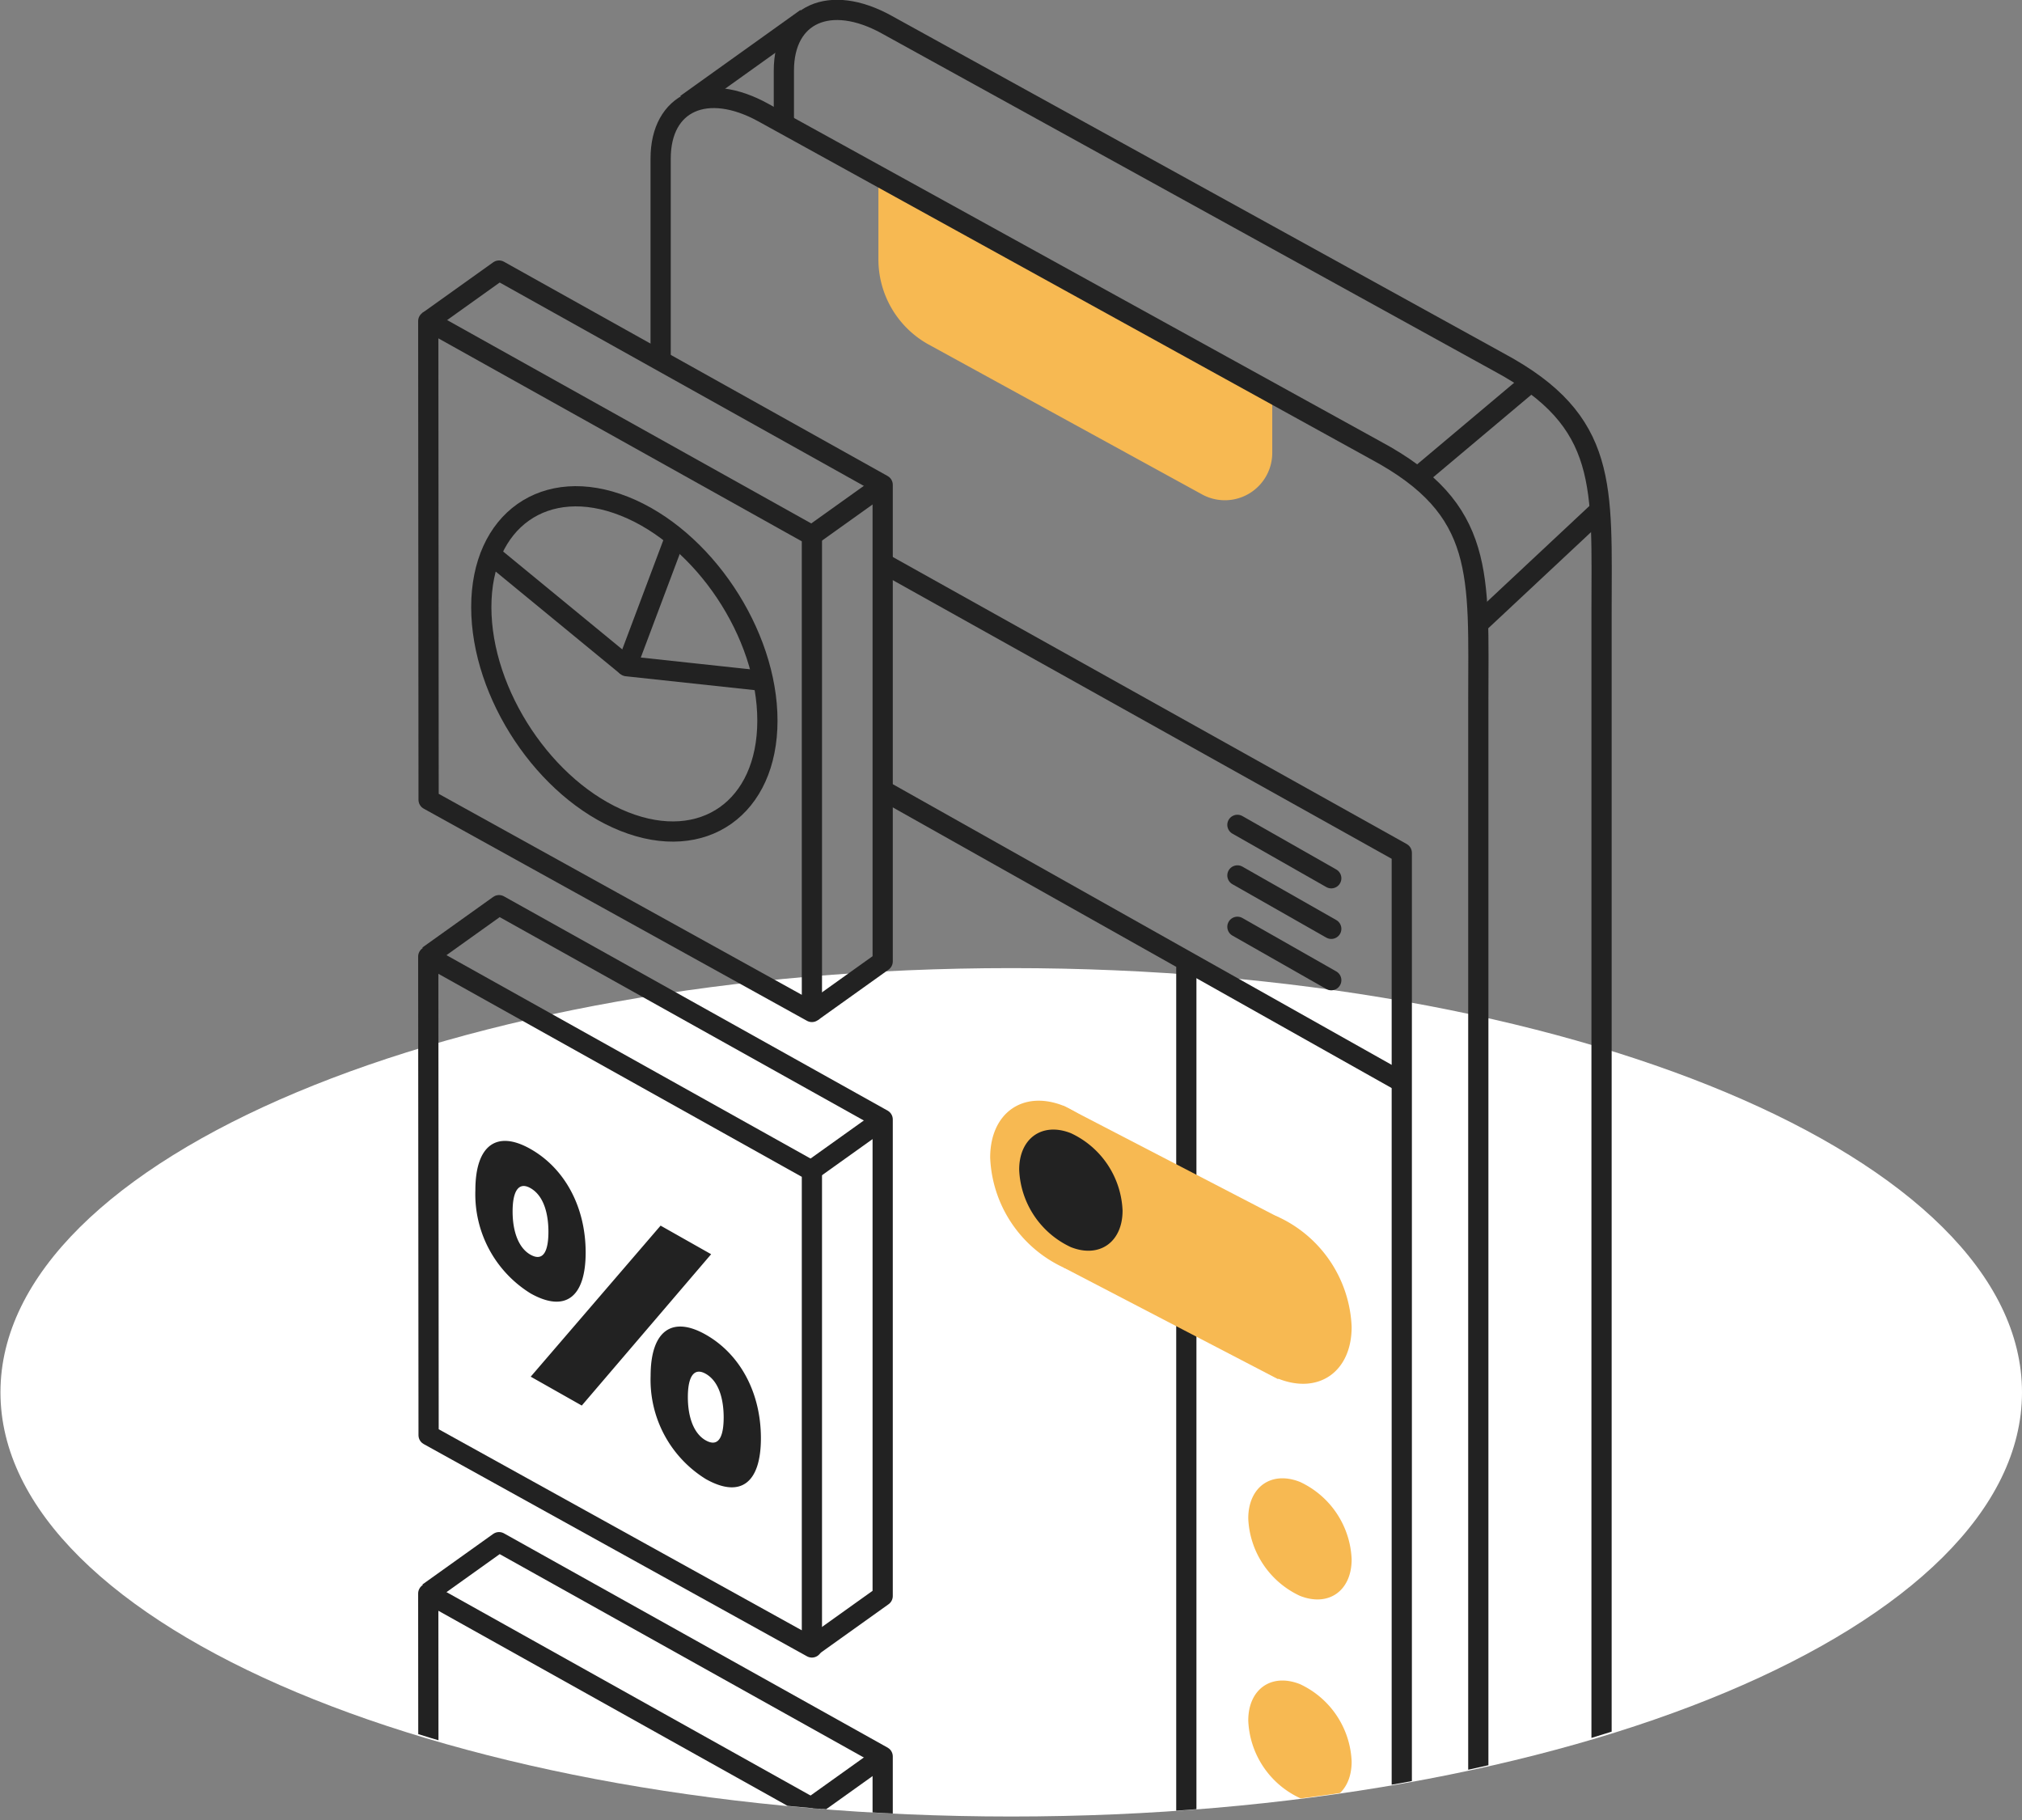 <?xml version="1.0" encoding="UTF-8"?>
<svg xmlns="http://www.w3.org/2000/svg" width="200" height="180" viewBox="0 0 200 180">
  <rect x="0" y="0" width="200" height="180" fill="#808080" stroke="none"/>
  <defs>
    <clipPath id="zr6m01nfya">
      <path data-name="Rectangle 4869" transform="translate(1447 1626)" style="fill:#e3dee9" d="M0 0h200v180H0z"></path>
    </clipPath>
    <clipPath id="9y56teyg6b">
      <path data-name="Rectangle 4870" style="fill:none" d="M0 0h199.955v252.498H0z"></path>
    </clipPath>
    <clipPath id="stqf6btbec">
      <path data-name="Path 8891" d="M94.188 0C39.506 0 .952 129.526.952 152.7s44.328 41.951 99.008 41.951 99.009-18.784 99.009-41.954S148.869 0 94.188 0z" style="fill:none"></path>
    </clipPath>
  </defs>
  <g data-name="Subcat_Audit log report" transform="translate(-1447 -1626)" style="clip-path:url(#zr6m01nfya)">
    <g data-name="Group 9022">
      <g data-name="Group 9017">
        <g data-name="Group 9016" style="clip-path:url(#9y56teyg6b)" transform="translate(1447.045 1611.001)">
          <path data-name="Path 8870" d="M199.955 152.7c0 23.171-44.761 41.954-99.978 41.954S0 175.868 0 152.7s44.761-41.954 99.977-41.954 99.978 18.783 99.978 41.954" style="fill:#fff"></path>
        </g>
      </g>
      <g data-name="Group 9019">
        <g data-name="Group 9018" style="clip-path:url(#stqf6btbec)" transform="translate(1447.045 1611.001)">
          <path data-name="Path 8871" d="M86.841 32.959v7.695a9.617 9.617 0 0 0 4.859 8.358l27.088 14.848a4.689 4.689 0 0 0 7.009-4.074v-5.672" style="fill:#f7b952"></path>
          <path data-name="Line 1806" transform="translate(140.115 52.695)" style="stroke:#222;stroke-linejoin:round;stroke-width:2px;fill:none" d="M11.351 0 0 9.545"></path>
          <path data-name="Line 1807" transform="translate(146.178 65.465)" style="stroke:#222;stroke-linejoin:round;stroke-width:2px;fill:none" d="M11.996 0 0 11.222"></path>
          <path data-name="Line 1808" transform="translate(67.832 16.802)" style="stroke:#222;stroke-linejoin:round;stroke-width:2px;fill:none" d="M0 8.492 11.871 0"></path>
          <path data-name="Path 8872" d="M65.3 50.285v-19.6c0-5.607 4.545-7.645 10.152-4.554l60.575 33.405c10.924 5.864 10.15 12.264 10.15 24.827V245.5c0 5.607-4.545 7.646-10.152 4.554l-48.8-26.91" style="stroke:#222;stroke-linejoin:round;stroke-width:2px;fill:none"></path>
          <path data-name="Path 8873" d="M77.489 27.307v-5.33c0-5.607 4.545-7.646 10.152-4.554l60.575 33.4c10.925 5.867 10.151 12.265 10.151 24.829v161.142c0 5.607-4.545 7.645-10.152 4.553l-2.4-1.322" style="stroke:#222;stroke-linejoin:round;stroke-width:2px;fill:none"></path>
          <path data-name="Path 8874" d="m87.235 70.658 51.373 28.689v127.678l-51.486-28.5" style="stroke:#222;stroke-linejoin:round;stroke-width:2px;fill:none"></path>
          <path data-name="Line 1809" transform="translate(87.59 93.326)" style="stroke:#222;stroke-linejoin:round;stroke-width:2px;fill:none" d="m0 0 50.978 28.675"></path>
          <path data-name="Line 1810" transform="translate(122.35 96.578)" style="stroke-linecap:round;stroke:#222;stroke-linejoin:round;stroke-width:2px;fill:none" d="m0 0 9.283 5.282"></path>
          <path data-name="Line 1811" transform="translate(122.35 101.579)" style="stroke-linecap:round;stroke:#222;stroke-linejoin:round;stroke-width:2px;fill:none" d="m0 0 9.283 5.282"></path>
          <path data-name="Line 1812" transform="translate(122.35 106.66)" style="stroke-linecap:round;stroke:#222;stroke-linejoin:round;stroke-width:2px;fill:none" d="m0 0 9.283 5.282"></path>
          <path data-name="Line 1813" transform="translate(117.297 110.754)" style="stroke-linecap:round;stroke:#222;stroke-linejoin:round;stroke-width:2px;fill:none" d="M0 0v104.435"></path>
          <path data-name="Path 8875" d="M75.861 86.272c0 8.613-6.335 13.082-14.151 9.982s-14.15-12.6-14.15-21.208 6.34-13.082 14.15-9.982 14.151 12.595 14.151 21.208z" style="stroke:#222;stroke-linejoin:round;stroke-width:2px;fill:none"></path>
          <path data-name="Path 8876" d="m66.747 68.119-4.8 12.767 13.179 1.419" style="stroke:#222;stroke-linejoin:round;stroke-width:2px;fill:none"></path>
          <path data-name="Path 8877" d="m42.315 46.758 37.947 21.191v47.135L42.349 94.1l-.034-47.342z" style="stroke:#222;stroke-linejoin:round;stroke-width:2px;fill:none"></path>
          <path data-name="Path 8878" d="m42.315 46.758 7-5 37.947 21.191v47.135l-7 5" style="stroke:#222;stroke-linejoin:round;stroke-width:2px;fill:none"></path>
          <path data-name="Path 8879" d="M42.315 109.605 80.262 130.8v47.135l-37.913-20.992-.034-47.338z" style="stroke:#222;stroke-linejoin:round;stroke-width:2px;fill:none"></path>
          <path data-name="Path 8880" d="M47.245 132.862c0-4.294 1.977-5.716 5.172-3.909 3.27 1.849 5.2 5.479 5.2 9.772 0 4.264-1.927 5.714-5.2 3.865a10.908 10.908 0 0 1-5.172-9.728m7.225 4.116c0-2.328-.735-4.044-2.053-4.79-1.243-.7-2.029.154-2.029 2.482s.786 4.042 2.029 4.745c1.318.745 2.053-.109 2.053-2.437m10.966-.361 4.346 2.457-12.424 14.535-4.4-2.487zm-.858 14.6c0-4.294 1.978-5.715 5.172-3.909 3.271 1.849 5.2 5.479 5.2 9.773 0 4.263-1.927 5.713-5.2 3.864a10.908 10.908 0 0 1-5.172-9.728m7.226 4.116c0-2.328-.735-4.044-2.054-4.79-1.242-.7-2.028.154-2.028 2.482s.786 4.043 2.028 4.745c1.319.746 2.054-.109 2.054-2.437" style="fill:#222"></path>
          <path data-name="Path 8881" d="M69.751 161.269a11.531 11.531 0 0 1-5.442-10.2c0-4.413 2.085-5.977 5.442-4.079 3.423 1.936 5.467 5.767 5.467 10.247 0 4.461-2.044 5.969-5.467 4.033m0-13.637c-3.07-1.736-4.9-.337-4.9 3.74 0 4.059 1.833 7.519 4.9 9.255 3.131 1.771 4.928.423 4.928-3.7 0-4.139-1.8-7.528-4.928-9.3M57.5 154.01l-5.051-2.857 12.846-14.938 5 2.827zm-4.025-2.919 3.742 2.116 12.053-14.1-3.693-2.088zm16.276 7c-1.439-.814-2.3-2.765-2.3-5.22 0-2.473.859-3.463 2.3-2.65 1.476.835 2.323 2.753 2.323 5.263 0 2.491-.847 3.442-2.323 2.607m0-7.227c-1.118-.632-1.759.21-1.759 2.312 0 2.083.641 3.64 1.759 4.272 1.474.834 1.784-.773 1.784-2.269 0-1.235-.232-3.437-1.784-4.315m-17.334-7.957a11.531 11.531 0 0 1-5.442-10.2c0-4.413 2.085-5.976 5.442-4.078 3.423 1.935 5.467 5.766 5.467 10.246 0 4.461-2.044 5.969-5.467 4.033m0-13.637c-3.07-1.736-4.9-.337-4.9 3.741 0 4.058 1.833 7.517 4.9 9.253 3.132 1.771 4.928.425 4.928-3.7 0-4.138-1.8-7.528-4.928-9.3m0 10.462c-1.439-.813-2.3-2.764-2.3-5.218 0-2.474.859-3.464 2.3-2.651 1.476.835 2.323 2.753 2.323 5.263 0 2.491-.847 3.441-2.323 2.606m0-7.226c-1.118-.632-1.759.21-1.759 2.312 0 2.083.641 3.64 1.759 4.272 1.475.833 1.784-.774 1.784-2.268 0-1.235-.232-3.438-1.784-4.316" style="fill:#222"></path>
          <path data-name="Line 1814" transform="translate(80.263 62.949)" style="stroke:#222;stroke-linejoin:round;stroke-width:2px;fill:none" d="M7 0 0 5"></path>
          <path data-name="Path 8882" d="m42.315 109.522 7-5 37.947 21.191v47.135l-7 5" style="stroke:#222;stroke-linejoin:round;stroke-width:2px;fill:none"></path>
          <path data-name="Line 1815" transform="translate(80.263 125.713)" style="stroke:#222;stroke-linejoin:round;stroke-width:2px;fill:none" d="M7 0 0 5"></path>
          <path data-name="Path 8883" d="m42.315 172.6 37.947 21.2v47.135l-37.913-20.992-.034-47.343z" style="stroke:#222;stroke-linejoin:round;stroke-width:2px;fill:none"></path>
          <path data-name="Path 8884" d="m42.315 172.522 7-5 37.947 21.191v47.135l-7 5" style="stroke:#222;stroke-linejoin:round;stroke-width:2px;fill:none"></path>
          <path data-name="Line 1816" transform="translate(80.263 188.713)" style="stroke:#222;stroke-linejoin:round;stroke-width:2px;fill:none" d="M7 0 0 5"></path>
          <path data-name="Path 8885" d="M133.649 146.233c0 4.417-3.249 6.709-7.257 5.119a12.542 12.542 0 0 1-7.256-10.876c0-4.417 3.249-6.709 7.256-5.119a12.541 12.541 0 0 1 7.257 10.876" style="fill:#f7b952"></path>
          <path data-name="Path 8886" d="M112.408 135.24c0 4.417-3.249 6.709-7.257 5.119a12.542 12.542 0 0 1-7.256-10.876c0-4.417 3.249-6.709 7.256-5.119a12.541 12.541 0 0 1 7.257 10.876" style="fill:#f7b952"></path>
          <path data-name="Path 8887" d="M133.649 169.224c0 3.112-2.289 4.727-5.113 3.607a8.836 8.836 0 0 1-5.113-7.664c0-3.112 2.289-4.727 5.113-3.606a8.836 8.836 0 0 1 5.113 7.663" style="fill:#f7b952"></path>
          <path data-name="Path 8888" d="M133.649 189.224c0 3.112-2.289 4.727-5.113 3.607a8.836 8.836 0 0 1-5.113-7.664c0-3.112 2.289-4.727 5.113-3.606a8.836 8.836 0 0 1 5.113 7.663" style="fill:#f7b952"></path>
          <path data-name="Path 8889" d="m126.392 135.382-21.241-11.018v15.995l21.241 11.051z" style="fill:#f7b952"></path>
          <path data-name="Path 8890" d="M110.99 134.735c0 3.112-2.289 4.727-5.113 3.607a8.836 8.836 0 0 1-5.113-7.664c0-3.112 2.289-4.727 5.113-3.606a8.836 8.836 0 0 1 5.113 7.663" style="fill:#222"></path>
        </g>
      </g>
      <g data-name="Group 9021">
        <g data-name="Group 9020" style="clip-path:url(#9y56teyg6b)" transform="translate(1447.045 1611.001)">
          <path data-name="Line 1817" transform="translate(48.729 70.023)" style="stroke:#222;stroke-linejoin:round;stroke-width:2px;fill:none" d="m0 0 13.221 10.863"></path>
        </g>
      </g>
    </g>
  </g>
</svg>
